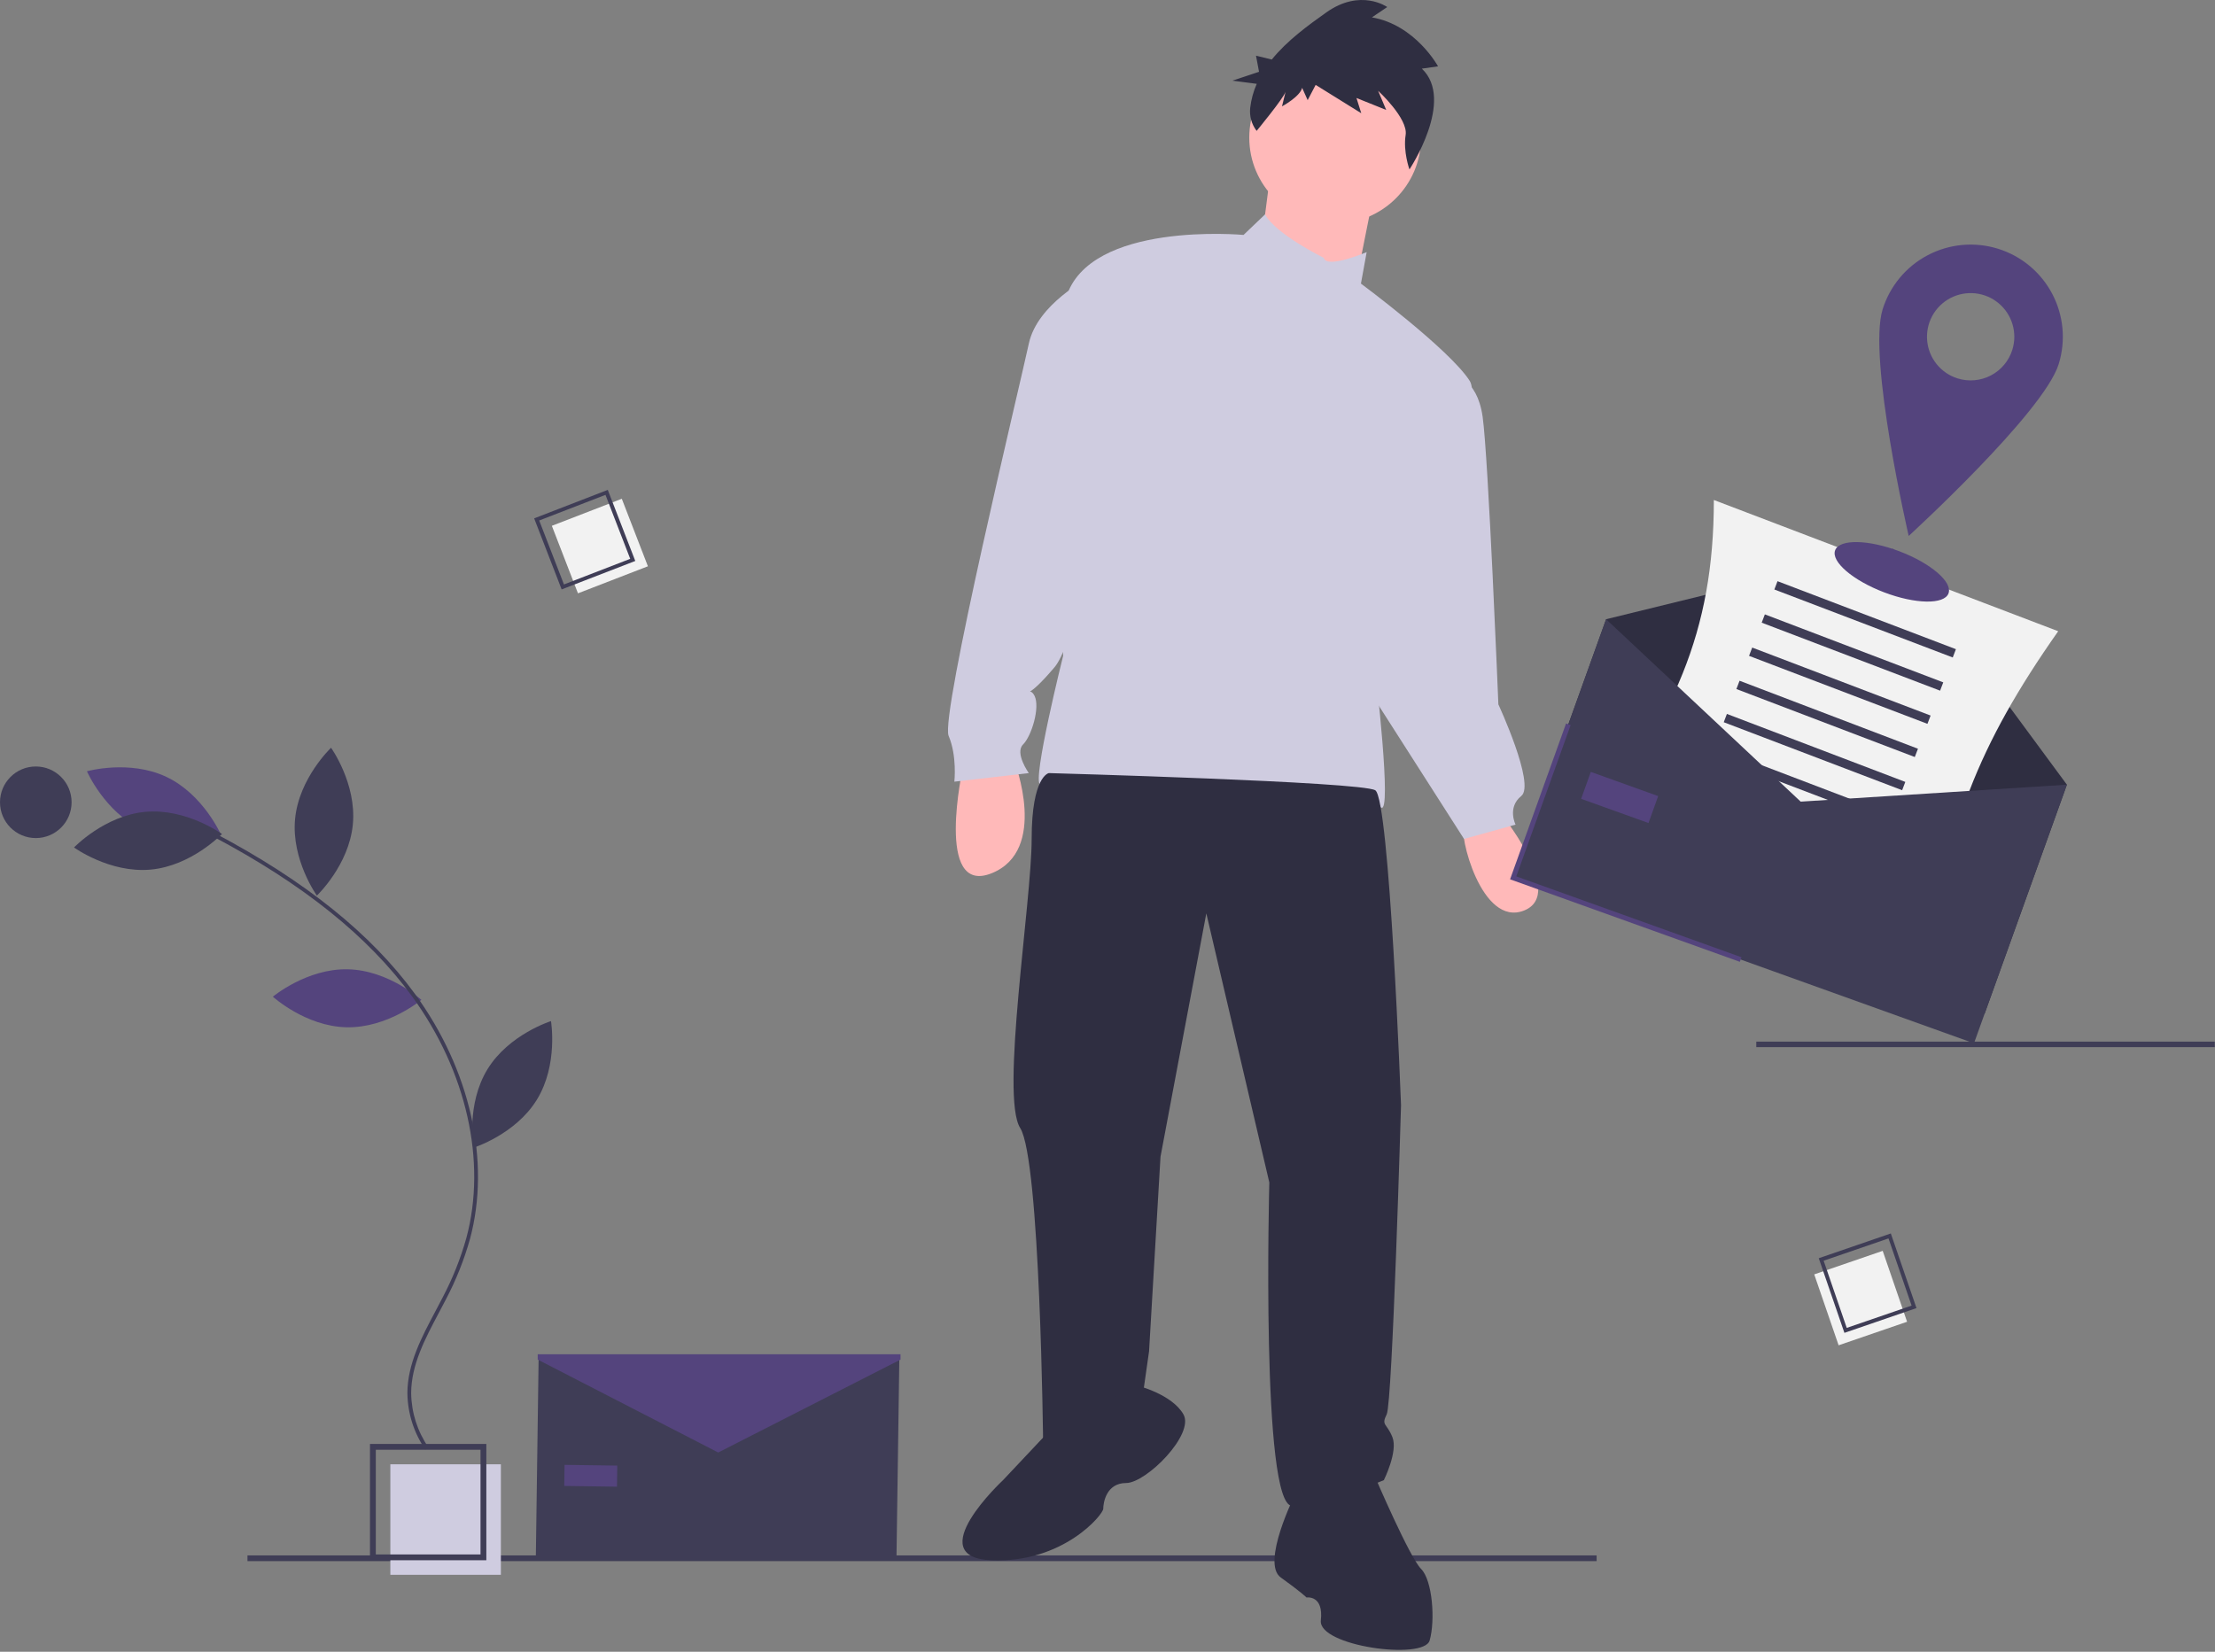 <svg width="913" height="681" viewBox="0 0 913 681" fill="none" xmlns="http://www.w3.org/2000/svg">
<rect x="0" y="0" width="913" height="681" fill="#808080" stroke="none"/>
<g clip-path="url(#clip0_1362_27)">
<path d="M658.109 641.271H102.002V643.632H658.109V641.271Z" fill="#3F3D56"/>
<path d="M396.917 316.376C396.917 316.376 385.115 369.485 408.719 360.043C432.323 350.601 418.161 314.015 418.161 314.015L396.917 316.376Z" fill="#FFB9B9"/>
<path d="M617.614 334.078C617.614 334.078 645.939 368.304 628.236 375.385C610.533 382.467 601.091 343.52 603.451 339.979C605.812 336.439 617.614 334.078 617.614 334.078Z" fill="#FFB9B9"/>
<path d="M550.344 92.137C569.898 92.137 585.75 76.285 585.75 56.731C585.75 37.177 569.898 21.325 550.344 21.325C530.789 21.325 514.938 37.177 514.938 56.731C514.938 76.285 530.789 92.137 550.344 92.137Z" fill="#FFB9B9"/>
<path d="M523.789 70.304L519.068 106.89L558.014 121.052L566.276 79.745L523.789 70.304Z" fill="#FFB9B9"/>
<path d="M545.622 106.3C545.622 106.3 525.614 96.423 521.456 88.379L512.576 96.858C512.576 96.858 448.845 90.957 439.404 122.822C429.962 154.688 438.223 270.348 438.223 270.348C438.223 270.348 425.241 322.276 428.782 323.457C432.322 324.637 475.99 345.88 537.36 334.078C537.36 334.078 564.505 329.358 569.226 332.898C573.946 336.439 566.865 276.249 566.865 276.249C566.865 276.249 614.073 170.03 605.812 157.048C597.55 144.066 560.964 116.921 560.964 116.921L563.325 103.939C563.325 103.939 546.802 111.02 545.622 106.3Z" fill="#CFCCE0"/>
<path d="M448.845 114.561C448.845 114.561 427.601 125.183 424.061 141.706C420.52 158.228 387.474 295.132 391.015 303.393C394.556 311.655 393.375 322.276 393.375 322.276L424.061 318.736C424.061 318.736 418.16 310.474 421.7 306.934C425.241 303.393 428.781 291.591 426.421 286.87C424.061 282.15 421.7 290.411 434.682 275.068C447.665 259.726 477.17 119.282 448.845 114.561Z" fill="#CFCCE0"/>
<path d="M598.731 154.688C598.731 154.688 608.763 155.278 611.123 171.801C613.483 188.324 617.614 290.411 617.614 290.411C617.614 290.411 632.957 323.457 627.056 328.177C621.155 332.898 624.695 339.979 624.695 339.979L603.452 345.88L557.424 273.888L598.731 154.688Z" fill="#CFCCE0"/>
<path d="M432.322 318.736C432.322 318.736 425.241 319.916 425.241 345.88C425.241 371.845 412.259 452.099 420.52 465.081C428.781 478.063 429.962 594.903 429.962 594.903C429.962 594.903 452.385 604.344 471.269 573.659L473.629 557.136L478.35 476.883L497.233 376.566L523.197 487.505C523.197 487.505 519.657 620.867 532.639 620.867C545.621 620.867 570.406 610.245 570.406 610.245C570.406 610.245 576.306 598.443 573.946 592.542C571.586 586.641 569.225 587.822 571.586 583.101C573.946 578.38 577.487 455.639 577.487 455.639C577.487 455.639 572.766 329.358 566.865 325.817C560.964 322.276 432.322 318.736 432.322 318.736Z" fill="#2F2E41"/>
<path d="M432.323 590.182L413.44 610.245C413.44 610.245 379.214 642.111 408.719 643.291C438.224 644.471 454.747 624.408 454.747 622.047C454.747 619.687 455.927 611.426 464.188 611.426C472.45 611.426 492.513 591.362 487.792 583.101C483.071 574.839 468.909 571.299 468.909 571.299L432.323 590.182Z" fill="#2F2E41"/>
<path d="M533.821 616.146C533.821 616.146 519.658 644.471 527.92 650.372C536.181 656.273 538.541 658.633 538.541 658.633C538.541 658.633 545.623 657.453 544.442 668.075C543.262 678.697 586.93 684.598 589.29 676.337C591.65 668.075 590.47 651.552 585.749 646.831C581.029 642.111 566.866 609.065 566.866 609.065C566.866 609.065 551.524 591.362 533.821 616.146Z" fill="#2F2E41"/>
<path d="M586.076 28.301L592.746 27.354C592.746 27.354 583.461 10.264 565.49 7.161L571.798 2.903C571.798 2.903 560.837 -4.931 546.67 5.139C539.223 10.432 530.576 16.68 524.216 24.545L517.709 22.955L518.963 29.598L507.998 33.254L518.016 34.564C516.634 37.696 515.728 41.017 515.327 44.417C514.939 47.821 515.888 51.242 517.974 53.96C517.974 53.96 529.32 40.205 529.915 37.773L528.429 43.854C528.429 43.854 535.842 39.866 536.733 36.218L539.007 41.284L542.298 35L561.099 46.683L559.123 40.401L571.38 45.329L568.044 37.426C568.044 37.426 580.472 48.84 579.389 55.664C578.307 62.487 580.961 69.852 580.961 69.852C580.961 69.852 599.864 41.336 586.076 28.301Z" fill="#2F2E41"/>
<path d="M912.92 429.45H723.92V431.712H912.92V429.45Z" fill="#3F3D56"/>
<path d="M206.455 603.708H160.896V649.267H206.455V603.708Z" fill="#CFCCE0"/>
<path d="M200.46 643.272H152.504V595.316H200.46V643.272ZM154.902 640.874H198.062V597.714H154.902L154.902 640.874Z" fill="#3F3D56"/>
<path d="M256.298 205.635L227.467 216.786L238.231 244.619L267.063 233.468L256.298 205.635Z" fill="#F2F2F2"/>
<path d="M261.854 231.273L231.505 243.011L220.174 213.713L250.523 201.975L261.854 231.273ZM232.456 240.959L259.77 230.395L249.572 204.027L222.258 214.591L232.456 240.959Z" fill="#3F3D56"/>
<path d="M786.08 544.942L776.029 515.709L747.808 525.411L757.859 554.644L786.08 544.942Z" fill="#F2F2F2"/>
<path d="M760.249 549.521L749.67 518.749L779.376 508.536L789.956 539.308L760.249 549.521ZM751.684 519.777L761.206 547.472L787.941 538.28L778.42 510.586L751.684 519.777Z" fill="#3F3D56"/>
<path d="M143.34 399.622C160.243 399.985 173.69 412.234 173.69 412.234C173.69 412.234 159.73 423.896 142.827 423.534C125.923 423.171 112.477 410.921 112.477 410.921C112.477 410.921 126.436 399.259 143.34 399.622Z" fill="#54447D"/>
<path d="M58.358 341.921C73.63 349.176 91.142 344.257 91.142 344.257C91.142 344.257 83.893 327.573 68.621 320.318C53.35 313.063 35.838 317.983 35.838 317.983C35.838 317.983 43.086 334.666 58.358 341.921Z" fill="#54447D"/>
<path d="M59.91 334.711C76.747 333.172 91.485 343.834 91.485 343.834C91.485 343.834 78.924 356.99 62.087 358.529C45.249 360.068 30.512 349.406 30.512 349.406C30.512 349.406 43.073 336.25 59.91 334.711Z" fill="#3F3D56"/>
<path d="M121.63 337.626C120.016 354.457 130.612 369.242 130.612 369.242C130.612 369.242 143.824 356.739 145.438 339.909C147.052 323.079 136.456 308.294 136.456 308.294C136.456 308.294 123.244 320.796 121.63 337.626Z" fill="#3F3D56"/>
<path d="M200.927 440.846C192.095 455.264 195.134 473.198 195.134 473.198C195.134 473.198 212.49 467.756 221.322 453.339C230.153 438.921 227.115 420.987 227.115 420.987C227.115 420.987 209.758 426.428 200.927 440.846Z" fill="#3F3D56"/>
<path d="M175.305 597.604L176.592 596.734C172.055 590.151 169.578 582.368 169.476 574.374C169.512 562.68 175.255 551.864 180.81 541.404C181.842 539.462 182.869 537.527 183.858 535.593C188.007 527.706 191.314 519.404 193.724 510.825C202.34 478.805 193.857 441.028 171.032 409.77C152.925 384.974 125.933 363.291 88.514 343.482L87.787 344.855C124.993 364.551 151.812 386.085 169.777 410.686C192.328 441.567 200.719 478.852 192.224 510.421C189.842 518.896 186.575 527.096 182.475 534.886C181.49 536.813 180.466 538.741 179.439 540.675C173.795 551.302 167.96 562.291 167.922 574.369C168.025 582.675 170.595 590.763 175.305 597.604Z" fill="#3F3D56"/>
<path d="M14.756 345.523C22.905 345.523 29.511 338.916 29.511 330.767C29.511 322.618 22.905 316.011 14.756 316.011C6.606 316.011 0 322.618 0 330.767C0 338.916 6.606 345.523 14.756 345.523Z" fill="#3F3D56"/>
<path d="M818.044 417.926L628.109 349.709L662.018 255.296L780.281 226.293L851.954 323.514L818.044 417.926Z" fill="#2F2E41"/>
<path d="M795.035 399.205L653.096 345.098C689.943 295.742 706.421 260.925 706.433 206.139L848.372 260.246C815.397 307.087 801.607 342.299 795.035 399.205Z" fill="#F2F2F2"/>
<path d="M806.207 267.649L732.672 239.618L731.368 243.039L804.903 271.07L806.207 267.649Z" fill="#3F3D56"/>
<path d="M800.992 281.33L727.457 253.299L726.153 256.72L799.688 284.751L800.992 281.33Z" fill="#3F3D56"/>
<path d="M795.777 295.011L722.242 266.98L720.938 270.4L794.473 298.431L795.777 295.011Z" fill="#3F3D56"/>
<path d="M790.562 308.692L717.027 280.661L715.724 284.081L789.258 312.112L790.562 308.692Z" fill="#3F3D56"/>
<path d="M785.347 322.373L711.812 294.342L710.509 297.762L784.043 325.793L785.347 322.373Z" fill="#3F3D56"/>
<path d="M780.132 336.054L706.598 308.023L705.294 311.443L778.829 339.474L780.132 336.054Z" fill="#3F3D56"/>
<path d="M774.916 349.735L701.381 321.704L700.077 325.124L773.612 353.155L774.916 349.735Z" fill="#3F3D56"/>
<path d="M769.701 363.416L696.166 335.385L694.862 338.805L768.397 366.836L769.701 363.416Z" fill="#3F3D56"/>
<path d="M813.656 430.144L623.721 361.927L662.018 255.296L742.226 330.502L851.954 323.514L813.656 430.144Z" fill="#3F3D56"/>
<path d="M717.147 396.545L622.441 362.53L645.517 298.277L647.4 298.953L625 361.323L717.823 394.662L717.147 396.545Z" fill="#54447D"/>
<path d="M683.483 328.214L655.715 318.24L651.726 329.348L679.494 339.321L683.483 328.214Z" fill="#54447D"/>
<path d="M369.521 642.111L220.865 642.032L222.032 558.576L295.91 591.781L370.688 560.655L369.521 642.111Z" fill="#3F3D56"/>
<path d="M254.435 604.244L232.701 603.94L232.58 612.633L254.313 612.937L254.435 604.244Z" fill="#54447D"/>
<path d="M371.185 560.541L296.045 598.848L221.641 560.541V558.331H371.185V560.541Z" fill="#54447D"/>
<path d="M803.148 244.663C804.924 240.004 795.905 232.239 783.004 227.321C770.102 222.403 758.204 222.194 756.427 226.854C754.651 231.514 763.67 239.278 776.571 244.196C789.473 249.114 801.372 249.323 803.148 244.663Z" fill="#54447D"/>
<path d="M823.565 102.553C818.799 101.071 813.789 100.543 808.82 100.997C803.85 101.452 799.019 102.881 794.602 105.203C790.184 107.524 786.268 110.693 783.075 114.529C779.883 118.364 777.477 122.791 775.995 127.556C769.764 147.596 786.746 220.961 786.746 220.961C786.746 220.961 842.336 170.162 848.568 150.122C851.56 140.498 850.607 130.08 845.918 121.159C841.229 112.238 833.188 105.545 823.565 102.553ZM806.937 156.027C803.537 154.97 800.528 152.929 798.288 150.161C796.049 147.394 794.681 144.024 794.356 140.479C794.032 136.934 794.766 133.372 796.466 130.244C798.166 127.116 800.756 124.562 803.907 122.906C807.058 121.25 810.63 120.565 814.17 120.938C817.711 121.312 821.061 122.727 823.797 125.005C826.533 127.282 828.533 130.32 829.542 133.734C830.552 137.148 830.527 140.784 829.47 144.184C828.768 146.441 827.628 148.538 826.116 150.355C824.604 152.171 822.749 153.672 820.656 154.772C818.564 155.872 816.275 156.549 813.921 156.764C811.568 156.98 809.194 156.729 806.937 156.027Z" fill="#54447D"/>
</g>
<defs>
<clipPath id="clip0_1362_27">
<rect width="912.921" height="680.228" fill="white"/>
</clipPath>
</defs>
</svg>
